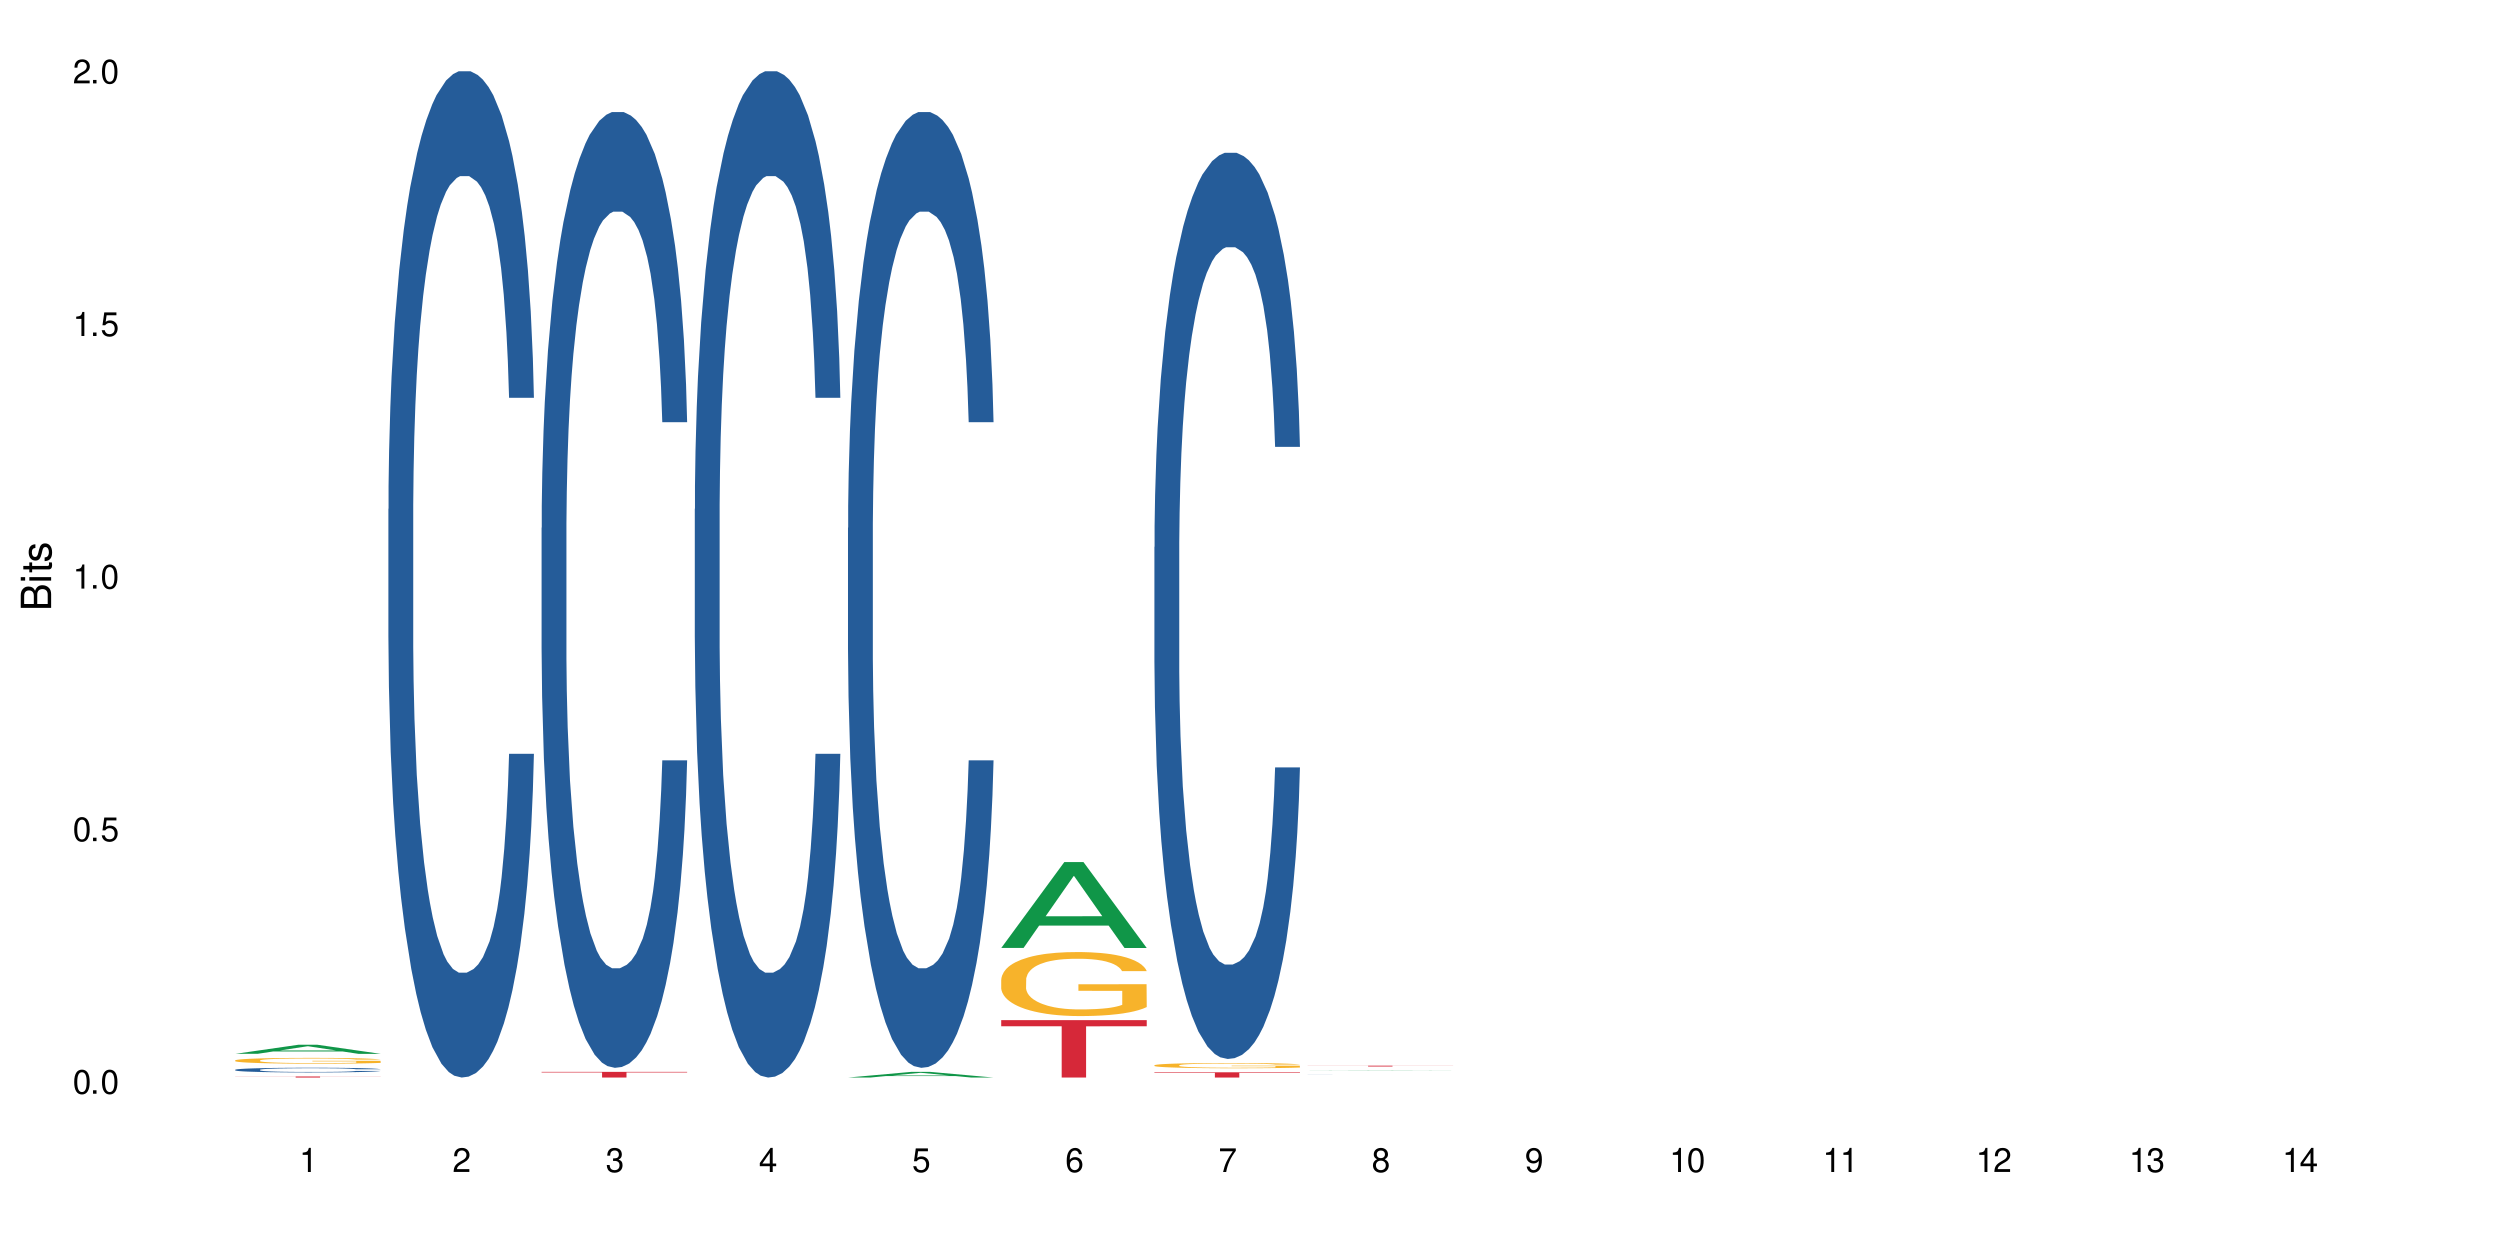<?xml version="1.0" encoding="UTF-8"?>
<svg xmlns="http://www.w3.org/2000/svg" xmlns:xlink="http://www.w3.org/1999/xlink" width="720" height="360" viewBox="0 0 720 360">
<defs>
<g>
<g id="glyph-0-0">
</g>
<g id="glyph-0-1">
<path d="M 2.641 -6.938 C 2 -6.938 1.422 -6.656 1.078 -6.172 C 0.641 -5.562 0.406 -4.641 0.406 -3.359 C 0.406 -1.016 1.188 0.219 2.641 0.219 C 4.078 0.219 4.859 -1.016 4.859 -3.297 C 4.859 -4.641 4.656 -5.547 4.203 -6.172 C 3.844 -6.656 3.281 -6.938 2.641 -6.938 Z M 2.641 -6.188 C 3.547 -6.188 4 -5.25 4 -3.375 C 4 -1.406 3.562 -0.484 2.625 -0.484 C 1.734 -0.484 1.281 -1.438 1.281 -3.344 C 1.281 -5.25 1.734 -6.188 2.641 -6.188 Z M 2.641 -6.188 "/>
</g>
<g id="glyph-0-2">
<path d="M 1.828 -1 L 0.828 -1 L 0.828 0 L 1.828 0 Z M 1.828 -1 "/>
</g>
<g id="glyph-0-3">
<path d="M 4.562 -6.797 L 1.062 -6.797 L 0.547 -3.094 L 1.328 -3.094 C 1.719 -3.562 2.047 -3.734 2.578 -3.734 C 3.484 -3.734 4.062 -3.109 4.062 -2.094 C 4.062 -1.125 3.484 -0.531 2.578 -0.531 C 1.828 -0.531 1.375 -0.906 1.188 -1.672 L 0.328 -1.672 C 0.453 -1.109 0.547 -0.844 0.75 -0.594 C 1.125 -0.078 1.828 0.219 2.594 0.219 C 3.969 0.219 4.922 -0.781 4.922 -2.219 C 4.922 -3.562 4.031 -4.484 2.719 -4.484 C 2.25 -4.484 1.859 -4.359 1.469 -4.062 L 1.734 -5.969 L 4.562 -5.969 Z M 4.562 -6.797 "/>
</g>
<g id="glyph-0-4">
<path d="M 2.484 -4.938 L 2.484 0 L 3.328 0 L 3.328 -6.938 L 2.766 -6.938 C 2.469 -5.875 2.281 -5.734 0.984 -5.562 L 0.984 -4.938 Z M 2.484 -4.938 "/>
</g>
<g id="glyph-0-5">
<path d="M 4.859 -0.828 L 1.281 -0.828 C 1.359 -1.406 1.672 -1.781 2.5 -2.281 L 3.469 -2.828 C 4.406 -3.344 4.906 -4.062 4.906 -4.906 C 4.906 -5.484 4.672 -6.031 4.266 -6.406 C 3.859 -6.766 3.375 -6.938 2.719 -6.938 C 1.859 -6.938 1.219 -6.625 0.844 -6.031 C 0.609 -5.672 0.5 -5.234 0.484 -4.531 L 1.328 -4.531 C 1.359 -5.016 1.406 -5.281 1.531 -5.516 C 1.75 -5.938 2.188 -6.203 2.703 -6.203 C 3.469 -6.203 4.031 -5.641 4.031 -4.891 C 4.031 -4.344 3.719 -3.859 3.125 -3.516 L 2.234 -3 C 0.812 -2.172 0.406 -1.531 0.328 -0.016 L 4.859 -0.016 Z M 4.859 -0.828 "/>
</g>
<g id="glyph-0-6">
<path d="M 2.125 -3.188 L 2.578 -3.188 C 3.5 -3.188 3.984 -2.766 3.984 -1.922 C 3.984 -1.062 3.469 -0.531 2.594 -0.531 C 1.656 -0.531 1.203 -1 1.156 -2.016 L 0.312 -2.016 C 0.344 -1.453 0.438 -1.094 0.609 -0.781 C 0.953 -0.109 1.625 0.219 2.547 0.219 C 3.953 0.219 4.859 -0.625 4.859 -1.938 C 4.859 -2.828 4.516 -3.297 3.703 -3.594 C 4.344 -3.844 4.656 -4.328 4.656 -5.031 C 4.656 -6.219 3.875 -6.938 2.578 -6.938 C 1.203 -6.938 0.484 -6.172 0.453 -4.703 L 1.297 -4.703 C 1.312 -5.125 1.344 -5.359 1.453 -5.578 C 1.641 -5.969 2.062 -6.203 2.594 -6.203 C 3.344 -6.203 3.797 -5.75 3.797 -5 C 3.797 -4.516 3.609 -4.219 3.25 -4.047 C 3.016 -3.953 2.703 -3.922 2.125 -3.906 Z M 2.125 -3.188 "/>
</g>
<g id="glyph-0-7">
<path d="M 3.141 -1.672 L 3.141 0 L 3.984 0 L 3.984 -1.672 L 4.984 -1.672 L 4.984 -2.438 L 3.984 -2.438 L 3.984 -6.938 L 3.359 -6.938 L 0.266 -2.578 L 0.266 -1.672 Z M 3.141 -2.438 L 1 -2.438 L 3.141 -5.5 Z M 3.141 -2.438 "/>
</g>
<g id="glyph-0-8">
<path d="M 4.781 -5.125 C 4.609 -6.266 3.891 -6.938 2.844 -6.938 C 2.094 -6.938 1.422 -6.578 1.031 -5.953 C 0.594 -5.266 0.406 -4.422 0.406 -3.172 C 0.406 -2 0.578 -1.25 0.984 -0.641 C 1.359 -0.078 1.953 0.219 2.703 0.219 C 3.984 0.219 4.922 -0.75 4.922 -2.094 C 4.922 -3.375 4.062 -4.281 2.844 -4.281 C 2.172 -4.281 1.641 -4.031 1.281 -3.516 C 1.281 -5.234 1.828 -6.188 2.797 -6.188 C 3.391 -6.188 3.797 -5.797 3.938 -5.125 Z M 2.734 -3.531 C 3.547 -3.531 4.062 -2.953 4.062 -2.031 C 4.062 -1.156 3.484 -0.531 2.703 -0.531 C 1.922 -0.531 1.328 -1.188 1.328 -2.078 C 1.328 -2.938 1.906 -3.531 2.734 -3.531 Z M 2.734 -3.531 "/>
</g>
<g id="glyph-0-9">
<path d="M 4.984 -6.797 L 0.438 -6.797 L 0.438 -5.969 L 4.109 -5.969 C 2.5 -3.656 1.828 -2.234 1.328 0 L 2.219 0 C 2.594 -2.172 3.453 -4.047 4.984 -6.094 Z M 4.984 -6.797 "/>
</g>
<g id="glyph-0-10">
<path d="M 3.75 -3.656 C 4.469 -4.094 4.688 -4.438 4.688 -5.078 C 4.688 -6.172 3.844 -6.938 2.641 -6.938 C 1.438 -6.938 0.594 -6.172 0.594 -5.094 C 0.594 -4.438 0.812 -4.094 1.516 -3.656 C 0.734 -3.266 0.359 -2.703 0.359 -1.922 C 0.359 -0.656 1.281 0.219 2.641 0.219 C 3.984 0.219 4.922 -0.656 4.922 -1.922 C 4.922 -2.703 4.531 -3.266 3.75 -3.656 Z M 2.641 -6.188 C 3.359 -6.188 3.812 -5.75 3.812 -5.062 C 3.812 -4.406 3.344 -3.984 2.641 -3.984 C 1.922 -3.984 1.453 -4.406 1.453 -5.078 C 1.453 -5.75 1.922 -6.188 2.641 -6.188 Z M 2.641 -3.266 C 3.484 -3.266 4.062 -2.719 4.062 -1.906 C 4.062 -1.078 3.484 -0.531 2.625 -0.531 C 1.797 -0.531 1.219 -1.094 1.219 -1.906 C 1.219 -2.719 1.781 -3.266 2.641 -3.266 Z M 2.641 -3.266 "/>
</g>
<g id="glyph-0-11">
<path d="M 0.516 -1.578 C 0.672 -0.453 1.406 0.219 2.438 0.219 C 3.188 0.219 3.859 -0.141 4.266 -0.766 C 4.688 -1.453 4.891 -2.297 4.891 -3.547 C 4.891 -4.719 4.703 -5.453 4.312 -6.078 C 3.938 -6.641 3.344 -6.938 2.594 -6.938 C 1.297 -6.938 0.359 -5.969 0.359 -4.625 C 0.359 -3.344 1.234 -2.453 2.453 -2.453 C 3.094 -2.453 3.578 -2.672 4.016 -3.203 C 4 -1.484 3.469 -0.531 2.5 -0.531 C 1.906 -0.531 1.484 -0.906 1.359 -1.578 Z M 2.578 -6.203 C 3.375 -6.203 3.969 -5.531 3.969 -4.641 C 3.969 -3.797 3.391 -3.188 2.547 -3.188 C 1.734 -3.188 1.234 -3.766 1.234 -4.688 C 1.234 -5.562 1.797 -6.203 2.578 -6.203 Z M 2.578 -6.203 "/>
</g>
<g id="glyph-1-0">
</g>
<g id="glyph-1-1">
<path d="M 0 -0.953 L 0 -4.891 C 0 -5.719 -0.234 -6.344 -0.734 -6.797 C -1.188 -7.234 -1.812 -7.469 -2.5 -7.469 C -3.547 -7.469 -4.188 -7 -4.625 -5.875 C -4.984 -6.688 -5.625 -7.094 -6.531 -7.094 C -7.172 -7.094 -7.734 -6.859 -8.141 -6.391 C -8.562 -5.922 -8.75 -5.344 -8.75 -4.5 L -8.75 -0.953 Z M -4.984 -2.062 L -7.766 -2.062 L -7.766 -4.219 C -7.766 -4.844 -7.688 -5.203 -7.453 -5.5 C -7.219 -5.812 -6.859 -5.969 -6.375 -5.969 C -5.891 -5.969 -5.531 -5.812 -5.297 -5.5 C -5.062 -5.203 -4.984 -4.844 -4.984 -4.219 Z M -0.984 -2.062 L -4 -2.062 L -4 -4.781 C -4 -5.766 -3.438 -6.359 -2.484 -6.359 C -1.547 -6.359 -0.984 -5.766 -0.984 -4.781 Z M -0.984 -2.062 "/>
</g>
<g id="glyph-1-2">
<path d="M -6.281 -1.797 L -6.281 -0.797 L 0 -0.797 L 0 -1.797 Z M -8.75 -1.797 L -8.75 -0.797 L -7.484 -0.797 L -7.484 -1.797 Z M -8.75 -1.797 "/>
</g>
<g id="glyph-1-3">
<path d="M -6.281 -3.047 L -6.281 -2.016 L -8.016 -2.016 L -8.016 -1.016 L -6.281 -1.016 L -6.281 -0.172 L -5.469 -0.172 L -5.469 -1.016 L -0.719 -1.016 C -0.078 -1.016 0.281 -1.453 0.281 -2.234 C 0.281 -2.5 0.25 -2.719 0.188 -3.047 L -0.641 -3.047 C -0.609 -2.906 -0.594 -2.766 -0.594 -2.562 C -0.594 -2.141 -0.719 -2.016 -1.156 -2.016 L -5.469 -2.016 L -5.469 -3.047 Z M -6.281 -3.047 "/>
</g>
<g id="glyph-1-4">
<path d="M -4.531 -5.25 C -5.766 -5.25 -6.469 -4.422 -6.469 -2.969 C -6.469 -1.516 -5.719 -0.562 -4.547 -0.562 C -3.562 -0.562 -3.094 -1.062 -2.734 -2.562 L -2.516 -3.484 C -2.344 -4.188 -2.094 -4.469 -1.641 -4.469 C -1.047 -4.469 -0.641 -3.875 -0.641 -3 C -0.641 -2.453 -0.797 -2 -1.062 -1.75 C -1.25 -1.594 -1.422 -1.531 -1.875 -1.469 L -1.875 -0.406 C -0.422 -0.453 0.281 -1.266 0.281 -2.922 C 0.281 -4.5 -0.5 -5.516 -1.719 -5.516 C -2.656 -5.516 -3.172 -4.984 -3.469 -3.734 L -3.703 -2.766 C -3.891 -1.953 -4.156 -1.609 -4.594 -1.609 C -5.188 -1.609 -5.547 -2.125 -5.547 -2.938 C -5.547 -3.75 -5.203 -4.172 -4.531 -4.203 Z M -4.531 -5.25 "/>
</g>
</g>
</defs>
<rect x="-72" y="-36" width="864" height="432" fill="rgb(100%, 100%, 100%)" fill-opacity="1"/>
<path fill-rule="nonzero" fill="rgb(6.275%, 58.824%, 28.235%)" fill-opacity="1" d="M 67.73 303.504 L 67.777 303.504 L 85.914 300.891 L 91.422 300.891 L 109.648 303.508 L 103.242 303.508 L 98.676 302.824 L 78.656 302.824 L 74.18 303.504 L 67.73 303.504 L 80.582 302.543 L 96.84 302.539 L 88.734 301.32 L 88.645 301.316 L 88.555 301.324 L 80.539 302.539 L 80.582 302.543 Z M 67.73 303.504 "/>
<path fill-rule="nonzero" fill="rgb(14.51%, 36.078%, 60%)" fill-opacity="1" d="M 67.73 308.098 L 67.781 308.094 L 67.781 308.066 L 67.934 308.02 L 68.293 307.957 L 68.652 307.918 L 69.57 307.844 L 70.848 307.773 L 72.18 307.719 L 73.148 307.688 L 74.02 307.664 L 76.012 307.617 L 77.289 307.594 L 78.672 307.57 L 80.355 307.551 L 81.582 307.539 L 84.344 307.52 L 86.391 307.512 L 87.973 307.508 L 91.398 307.508 L 93.441 307.512 L 94.926 307.52 L 96.562 307.527 L 97.941 307.539 L 100.344 307.566 L 102.492 307.602 L 103.461 307.621 L 104.996 307.66 L 106.172 307.695 L 106.988 307.727 L 107.91 307.773 L 108.727 307.828 L 109.34 307.895 L 109.648 307.945 L 102.492 307.945 L 102.133 307.898 L 101.723 307.859 L 100.957 307.809 L 100.191 307.773 L 99.117 307.734 L 98.145 307.711 L 96.816 307.688 L 95.641 307.676 L 94.414 307.664 L 93.238 307.656 L 90.988 307.648 L 87.41 307.648 L 85.418 307.66 L 84.344 307.668 L 82.812 307.688 L 81.738 307.703 L 80.461 307.727 L 79.59 307.75 L 78.516 307.781 L 77.75 307.809 L 76.883 307.852 L 76.371 307.879 L 75.91 307.914 L 75.5 307.957 L 75.195 308 L 74.988 308.047 L 74.887 308.09 L 74.887 308.281 L 74.988 308.328 L 75.246 308.379 L 75.91 308.453 L 76.883 308.52 L 78.004 308.574 L 79.078 308.609 L 79.691 308.629 L 80.512 308.648 L 81.789 308.672 L 83.629 308.695 L 84.703 308.707 L 86.34 308.715 L 88.023 308.723 L 90.273 308.723 L 92.27 308.715 L 93.598 308.711 L 94.977 308.699 L 96.867 308.68 L 98.043 308.66 L 99.066 308.637 L 99.832 308.613 L 100.344 308.594 L 101.109 308.555 L 101.723 308.512 L 102.184 308.469 L 102.492 308.426 L 109.648 308.426 L 109.34 308.477 L 108.883 308.523 L 108.422 308.559 L 107.707 308.602 L 106.887 308.641 L 105.711 308.684 L 104.742 308.715 L 103.461 308.746 L 102.285 308.77 L 101.008 308.789 L 99.117 308.812 L 97.891 308.828 L 96.562 308.836 L 94.977 308.848 L 92.984 308.855 L 90.836 308.859 L 88.844 308.863 L 86.695 308.859 L 85.109 308.855 L 83.016 308.844 L 80.41 308.82 L 78.516 308.797 L 77.035 308.773 L 75.758 308.75 L 74.324 308.715 L 72.484 308.66 L 71.359 308.621 L 70.594 308.586 L 69.723 308.535 L 69.109 308.492 L 68.395 308.422 L 67.883 308.336 L 67.73 308.266 Z M 67.73 308.098 "/>
<path fill-rule="nonzero" fill="rgb(96.863%, 70.196%, 16.863%)" fill-opacity="1" d="M 67.73 305.387 L 67.781 305.387 L 67.781 305.355 L 67.988 305.285 L 68.496 305.191 L 69.164 305.113 L 69.879 305.055 L 70.34 305.02 L 71.105 304.977 L 71.77 304.941 L 73.457 304.875 L 75.602 304.809 L 76.777 304.781 L 78.109 304.754 L 80 304.727 L 80.867 304.715 L 83.527 304.691 L 86.543 304.676 L 89.863 304.672 L 91.398 304.672 L 93.496 304.68 L 96.355 304.695 L 97.992 304.711 L 99.27 304.727 L 100.602 304.746 L 102.234 304.777 L 103.77 304.812 L 104.996 304.852 L 106.223 304.895 L 107.246 304.945 L 108.113 305 L 108.883 305.062 L 109.34 305.117 L 109.648 305.168 L 102.543 305.168 L 102.133 305.117 L 101.672 305.074 L 100.906 305.023 L 100.141 304.988 L 99.375 304.957 L 97.941 304.918 L 96.715 304.895 L 95.18 304.875 L 93.699 304.859 L 92.012 304.852 L 90.988 304.848 L 88.281 304.848 L 85.828 304.859 L 84.395 304.871 L 83.375 304.883 L 81.941 304.906 L 81.074 304.922 L 79.027 304.984 L 78.004 305.027 L 77.445 305.055 L 76.727 305.102 L 76.215 305.141 L 75.652 305.203 L 75.348 305.25 L 74.938 305.352 L 74.887 305.625 L 75.039 305.684 L 75.348 305.746 L 75.758 305.801 L 76.371 305.859 L 76.984 305.906 L 78.059 305.965 L 78.977 306.004 L 79.691 306.031 L 81.074 306.07 L 81.637 306.086 L 82.965 306.113 L 84.344 306.133 L 86.031 306.152 L 87.309 306.16 L 89.355 306.168 L 91.961 306.168 L 95.027 306.16 L 96.969 306.148 L 98.301 306.137 L 99.168 306.125 L 100.242 306.109 L 101.008 306.094 L 101.723 306.074 L 102.594 306.051 L 102.594 305.684 L 89.969 305.684 L 89.969 305.512 L 109.598 305.512 L 109.648 306.109 L 108.574 306.148 L 107.246 306.188 L 105.969 306.219 L 104.637 306.246 L 102.746 306.273 L 101.215 306.293 L 98.863 306.312 L 96.715 306.328 L 94.465 306.336 L 92.473 306.34 L 90.121 306.344 L 88.023 306.34 L 85.777 306.332 L 83.988 306.316 L 82.352 306.305 L 80.715 306.281 L 78.672 306.25 L 77.34 306.227 L 74.582 306.156 L 73.355 306.113 L 72.535 306.082 L 71.719 306.047 L 70.848 306 L 70.031 305.949 L 69.418 305.898 L 68.855 305.848 L 68.445 305.797 L 68.039 305.727 L 67.832 305.672 L 67.73 305.625 Z M 67.73 305.387 "/>
<path fill-rule="nonzero" fill="rgb(83.922%, 15.686%, 22.353%)" fill-opacity="1" d="M 67.73 310.027 L 109.648 310.027 L 109.648 310.059 L 92.18 310.059 L 92.18 310.332 L 85.148 310.332 L 85.148 310.059 L 67.73 310.059 Z M 67.73 310.027 "/>
<path fill-rule="nonzero" fill="rgb(14.51%, 36.078%, 60%)" fill-opacity="1" d="M 111.855 146.621 L 111.906 146.355 L 111.906 140 L 112.059 129.934 L 112.418 117.215 L 112.773 108.477 L 113.695 92.844 L 114.973 77.746 L 116.301 66.09 L 117.273 59.203 L 118.141 53.902 L 120.137 44.102 L 121.414 39.07 L 122.793 34.566 L 124.48 30.062 L 125.707 27.414 L 128.469 23.176 L 130.512 21.32 L 132.098 20.527 L 135.523 20.527 L 137.566 21.586 L 139.047 22.91 L 140.684 25.031 L 142.066 27.414 L 144.469 33.242 L 146.613 40.66 L 147.586 44.898 L 149.117 53.109 L 150.293 61.055 L 151.113 67.945 L 152.031 77.746 L 152.852 89.668 L 153.465 103.176 L 153.77 114.566 L 146.613 114.566 L 146.258 103.973 L 145.848 95.758 L 145.082 84.898 L 144.312 77.215 L 143.242 69.535 L 142.27 64.5 L 140.941 59.469 L 139.766 56.289 L 138.539 53.902 L 137.363 52.316 L 135.113 50.727 L 132.504 50.727 L 131.535 51.254 L 129.539 53.375 L 128.469 55.23 L 126.934 58.938 L 125.859 62.383 L 124.582 67.68 L 123.715 72.184 L 122.641 79.07 L 121.875 85.164 L 121.004 93.906 L 120.492 100.527 L 120.031 107.945 L 119.625 116.688 L 119.316 125.957 L 119.113 135.762 L 119.012 145.297 L 119.012 186.355 L 119.113 195.895 L 119.367 207.02 L 120.031 223.18 L 121.004 237.219 L 122.129 248.344 L 123.203 256.293 L 123.816 260 L 124.633 264.238 L 125.91 269.535 L 127.75 274.836 L 128.824 276.953 L 130.461 279.074 L 132.148 280.133 L 134.398 280.133 L 136.391 279.074 L 137.719 277.75 L 139.102 275.629 L 140.992 271.125 L 142.168 266.887 L 143.188 261.855 L 143.957 256.82 L 144.469 252.582 L 145.234 244.371 L 145.848 235.363 L 146.309 226.094 L 146.613 217.086 L 153.77 217.086 L 153.465 227.684 L 153.004 238.012 L 152.543 245.695 L 151.828 254.969 L 151.012 263.18 L 149.836 272.449 L 148.863 278.543 L 147.586 285.168 L 146.41 290.199 L 145.133 294.703 L 143.242 300 L 142.012 302.648 L 140.684 305.035 L 139.102 307.152 L 137.105 309.008 L 134.961 310.066 L 132.965 310.332 L 130.82 309.801 L 129.234 308.742 L 127.137 306.359 L 124.531 301.59 L 122.641 296.559 L 121.156 291.523 L 119.879 286.227 L 118.449 279.074 L 116.609 267.418 L 115.484 258.41 L 114.715 250.992 L 113.848 240.664 L 113.234 231.391 L 112.52 216.555 L 112.008 197.746 L 111.855 183.18 Z M 111.855 146.621 "/>
<path fill-rule="nonzero" fill="rgb(14.51%, 36.078%, 60%)" fill-opacity="1" d="M 155.977 152.047 L 156.027 151.793 L 156.027 145.754 L 156.18 136.195 L 156.539 124.117 L 156.898 115.812 L 157.816 100.969 L 159.094 86.629 L 160.426 75.559 L 161.395 69.016 L 162.266 63.984 L 164.258 54.672 L 165.535 49.895 L 166.918 45.617 L 168.602 41.34 L 169.828 38.82 L 172.59 34.797 L 174.637 33.035 L 176.219 32.281 L 179.645 32.281 L 181.688 33.285 L 183.172 34.543 L 184.809 36.559 L 186.188 38.82 L 188.59 44.359 L 190.738 51.402 L 191.707 55.43 L 193.242 63.227 L 194.418 70.777 L 195.234 77.316 L 196.156 86.629 L 196.973 97.949 L 197.586 110.781 L 197.895 121.602 L 190.738 121.602 L 190.379 111.535 L 189.969 103.738 L 189.203 93.422 L 188.438 86.125 L 187.363 78.828 L 186.391 74.047 L 185.062 69.266 L 183.887 66.246 L 182.66 63.984 L 181.484 62.473 L 179.234 60.965 L 176.629 60.965 L 175.656 61.469 L 173.664 63.48 L 172.59 65.242 L 171.059 68.762 L 169.984 72.035 L 168.707 77.066 L 167.836 81.344 L 166.762 87.887 L 165.996 93.672 L 165.129 101.977 L 164.617 108.266 L 164.156 115.312 L 163.746 123.613 L 163.441 132.422 L 163.234 141.73 L 163.133 150.789 L 163.133 189.789 L 163.234 198.844 L 163.492 209.414 L 164.156 224.762 L 165.129 238.098 L 166.25 248.664 L 167.324 256.211 L 167.938 259.734 L 168.758 263.762 L 170.035 268.793 L 171.875 273.824 L 172.949 275.836 L 174.582 277.852 L 176.27 278.855 L 178.52 278.855 L 180.512 277.852 L 181.844 276.594 L 183.223 274.578 L 185.113 270.301 L 186.289 266.277 L 187.312 261.496 L 188.078 256.715 L 188.59 252.691 L 189.355 244.891 L 189.969 236.336 L 190.43 227.527 L 190.738 218.973 L 197.895 218.973 L 197.586 229.039 L 197.129 238.852 L 196.668 246.148 L 195.953 254.953 L 195.133 262.754 L 193.957 271.559 L 192.988 277.348 L 191.707 283.637 L 190.531 288.418 L 189.254 292.695 L 187.363 297.727 L 186.137 300.242 L 184.809 302.508 L 183.223 304.52 L 181.23 306.281 L 179.082 307.289 L 177.09 307.539 L 174.941 307.035 L 173.355 306.031 L 171.262 303.766 L 168.652 299.238 L 166.762 294.457 L 165.281 289.676 L 164.004 284.645 L 162.57 277.852 L 160.73 266.781 L 159.605 258.227 L 158.84 251.18 L 157.969 241.367 L 157.355 232.562 L 156.641 218.473 L 156.129 200.605 L 155.977 186.77 Z M 155.977 152.047 "/>
<path fill-rule="nonzero" fill="rgb(83.922%, 15.686%, 22.353%)" fill-opacity="1" d="M 155.977 308.703 L 197.895 308.703 L 197.895 308.879 L 180.426 308.879 L 180.426 310.332 L 173.395 310.332 L 173.395 308.883 L 173.293 308.879 L 155.977 308.879 Z M 155.977 308.703 "/>
<path fill-rule="nonzero" fill="rgb(14.51%, 36.078%, 60%)" fill-opacity="1" d="M 200.102 146.621 L 200.152 146.355 L 200.152 140 L 200.305 129.934 L 200.664 117.215 L 201.02 108.477 L 201.941 92.844 L 203.219 77.746 L 204.547 66.09 L 205.52 59.203 L 206.387 53.902 L 208.383 44.102 L 209.66 39.07 L 211.039 34.566 L 212.727 30.062 L 213.953 27.414 L 216.715 23.176 L 218.758 21.32 L 220.344 20.527 L 223.77 20.527 L 225.812 21.586 L 227.293 22.91 L 228.93 25.031 L 230.312 27.414 L 232.715 33.242 L 234.859 40.66 L 235.832 44.898 L 237.363 53.109 L 238.539 61.055 L 239.359 67.945 L 240.277 77.746 L 241.098 89.668 L 241.711 103.176 L 242.016 114.566 L 234.859 114.566 L 234.504 103.973 L 234.094 95.758 L 233.328 84.898 L 232.559 77.215 L 231.488 69.535 L 230.516 64.5 L 229.188 59.469 L 228.012 56.289 L 226.785 53.902 L 225.609 52.316 L 223.359 50.727 L 220.75 50.727 L 219.781 51.254 L 217.785 53.375 L 216.715 55.23 L 215.18 58.938 L 214.105 62.383 L 212.828 67.68 L 211.961 72.184 L 210.887 79.07 L 210.117 85.164 L 209.25 93.906 L 208.738 100.527 L 208.277 107.945 L 207.871 116.688 L 207.562 125.957 L 207.359 135.762 L 207.258 145.297 L 207.258 186.355 L 207.359 195.895 L 207.613 207.02 L 208.277 223.18 L 209.25 237.219 L 210.375 248.344 L 211.449 256.293 L 212.062 260 L 212.879 264.238 L 214.156 269.535 L 215.996 274.836 L 217.07 276.953 L 218.707 279.074 L 220.395 280.133 L 222.645 280.133 L 224.637 279.074 L 225.965 277.75 L 227.348 275.629 L 229.238 271.125 L 230.414 266.887 L 231.434 261.855 L 232.203 256.82 L 232.715 252.582 L 233.48 244.371 L 234.094 235.363 L 234.555 226.094 L 234.859 217.086 L 242.016 217.086 L 241.711 227.684 L 241.25 238.012 L 240.789 245.695 L 240.074 254.969 L 239.258 263.18 L 238.082 272.449 L 237.109 278.543 L 235.832 285.168 L 234.656 290.199 L 233.379 294.703 L 231.488 300 L 230.258 302.648 L 228.93 305.035 L 227.348 307.152 L 225.352 309.008 L 223.207 310.066 L 221.211 310.332 L 219.066 309.801 L 217.48 308.742 L 215.383 306.359 L 212.777 301.59 L 210.887 296.559 L 209.402 291.523 L 208.125 286.227 L 206.695 279.074 L 204.855 267.418 L 203.73 258.41 L 202.961 250.992 L 202.094 240.664 L 201.48 231.391 L 200.766 216.555 L 200.254 197.746 L 200.102 183.18 Z M 200.102 146.621 "/>
<path fill-rule="nonzero" fill="rgb(6.275%, 58.824%, 28.235%)" fill-opacity="1" d="M 244.223 310.332 L 244.27 310.328 L 262.406 308.703 L 267.914 308.703 L 286.141 310.332 L 279.734 310.332 L 275.168 309.906 L 255.148 309.906 L 250.672 310.332 L 244.223 310.332 L 257.074 309.73 L 273.332 309.73 L 265.227 308.969 L 265.137 308.969 L 265.047 308.973 L 257.031 309.73 L 257.074 309.73 Z M 244.223 310.332 "/>
<path fill-rule="nonzero" fill="rgb(14.51%, 36.078%, 60%)" fill-opacity="1" d="M 244.223 152.047 L 244.273 151.793 L 244.273 145.754 L 244.426 136.195 L 244.785 124.117 L 245.145 115.812 L 246.062 100.969 L 247.34 86.629 L 248.672 75.559 L 249.641 69.016 L 250.512 63.984 L 252.504 54.672 L 253.781 49.895 L 255.164 45.617 L 256.848 41.34 L 258.074 38.82 L 260.836 34.797 L 262.883 33.035 L 264.465 32.281 L 267.891 32.281 L 269.934 33.285 L 271.418 34.543 L 273.055 36.559 L 274.434 38.82 L 276.836 44.359 L 278.984 51.402 L 279.953 55.43 L 281.488 63.227 L 282.664 70.777 L 283.48 77.316 L 284.402 86.629 L 285.219 97.949 L 285.832 110.781 L 286.141 121.602 L 278.984 121.602 L 278.625 111.535 L 278.215 103.738 L 277.449 93.422 L 276.684 86.125 L 275.609 78.828 L 274.637 74.047 L 273.309 69.266 L 272.133 66.246 L 270.906 63.984 L 269.73 62.473 L 267.48 60.965 L 264.875 60.965 L 263.902 61.469 L 261.91 63.48 L 260.836 65.242 L 259.305 68.762 L 258.23 72.035 L 256.953 77.066 L 256.082 81.344 L 255.008 87.887 L 254.242 93.672 L 253.371 101.977 L 252.863 108.266 L 252.402 115.312 L 251.992 123.613 L 251.688 132.422 L 251.48 141.73 L 251.379 150.789 L 251.379 189.789 L 251.48 198.844 L 251.738 209.414 L 252.402 224.762 L 253.371 238.098 L 254.496 248.664 L 255.57 256.211 L 256.184 259.734 L 257.004 263.762 L 258.281 268.793 L 260.121 273.824 L 261.195 275.836 L 262.828 277.852 L 264.516 278.855 L 266.766 278.855 L 268.758 277.852 L 270.09 276.594 L 271.469 274.578 L 273.359 270.301 L 274.535 266.277 L 275.559 261.496 L 276.324 256.715 L 276.836 252.691 L 277.602 244.891 L 278.215 236.336 L 278.676 227.527 L 278.984 218.973 L 286.141 218.973 L 285.832 229.039 L 285.371 238.852 L 284.914 246.148 L 284.195 254.953 L 283.379 262.754 L 282.203 271.559 L 281.23 277.348 L 279.953 283.637 L 278.777 288.418 L 277.5 292.695 L 275.609 297.727 L 274.383 300.242 L 273.055 302.508 L 271.469 304.52 L 269.477 306.281 L 267.328 307.289 L 265.336 307.539 L 263.188 307.035 L 261.602 306.031 L 259.508 303.766 L 256.898 299.238 L 255.008 294.457 L 253.527 289.676 L 252.25 284.645 L 250.816 277.852 L 248.977 266.781 L 247.852 258.227 L 247.086 251.18 L 246.215 241.367 L 245.602 232.562 L 244.887 218.473 L 244.375 200.605 L 244.223 186.77 Z M 244.223 152.047 "/>
<path fill-rule="nonzero" fill="rgb(6.275%, 58.824%, 28.235%)" fill-opacity="1" d="M 288.348 273.004 L 288.391 272.98 L 306.527 248.27 L 312.035 248.27 L 330.262 273.027 L 323.859 273.027 L 319.289 266.566 L 299.273 266.566 L 294.793 273.004 L 288.348 273.004 L 301.199 263.891 L 317.453 263.867 L 309.348 252.312 L 309.258 252.289 L 309.172 252.359 L 301.152 263.867 L 301.199 263.891 Z M 288.348 273.004 "/>
<path fill-rule="nonzero" fill="rgb(96.863%, 70.196%, 16.863%)" fill-opacity="1" d="M 288.348 282.09 L 288.398 282.07 L 288.398 281.734 L 288.602 280.977 L 289.113 279.934 L 289.777 279.074 L 290.492 278.402 L 290.953 278.047 L 291.719 277.543 L 292.383 277.172 L 294.07 276.414 L 296.219 275.707 L 297.395 275.402 L 298.723 275.117 L 300.613 274.797 L 301.484 274.68 L 304.141 274.41 L 307.156 274.242 L 310.48 274.191 L 312.012 274.207 L 314.109 274.277 L 316.973 274.461 L 318.609 274.629 L 319.887 274.797 L 321.215 275.016 L 322.852 275.355 L 324.383 275.758 L 325.609 276.16 L 326.836 276.668 L 327.859 277.207 L 328.73 277.797 L 329.496 278.504 L 329.957 279.09 L 330.262 279.68 L 323.156 279.68 L 322.75 279.09 L 322.289 278.637 L 321.523 278.082 L 320.754 277.676 L 319.988 277.355 L 318.559 276.918 L 317.328 276.648 L 315.797 276.414 L 314.312 276.262 L 312.629 276.16 L 311.605 276.129 L 308.895 276.129 L 306.441 276.246 L 305.012 276.379 L 303.988 276.516 L 302.559 276.77 L 301.688 276.969 L 301.176 277.105 L 299.645 277.625 L 298.621 278.098 L 298.059 278.418 L 297.344 278.922 L 296.832 279.379 L 296.27 280.051 L 295.961 280.555 L 295.555 281.703 L 295.504 284.73 L 295.656 285.371 L 295.961 286.062 L 296.371 286.668 L 296.984 287.309 L 297.598 287.797 L 298.672 288.453 L 299.594 288.891 L 300.309 289.176 L 301.688 289.633 L 302.25 289.781 L 303.578 290.086 L 304.961 290.32 L 306.645 290.523 L 307.926 290.625 L 309.969 290.711 L 312.574 290.711 L 315.645 290.609 L 317.586 290.473 L 318.914 290.34 L 319.785 290.223 L 320.855 290.035 L 321.625 289.867 L 322.34 289.684 L 323.207 289.395 L 323.207 285.371 L 310.582 285.355 L 310.582 283.469 L 330.211 283.453 L 330.262 290.035 L 329.188 290.492 L 327.859 290.93 L 326.582 291.266 L 325.254 291.551 L 323.363 291.871 L 321.828 292.074 L 319.477 292.309 L 317.328 292.461 L 315.082 292.562 L 313.086 292.613 L 310.734 292.629 L 308.641 292.594 L 306.391 292.492 L 304.602 292.359 L 302.965 292.191 L 301.328 291.973 L 299.285 291.617 L 297.957 291.332 L 296.574 290.98 L 295.195 290.559 L 293.969 290.102 L 293.152 289.75 L 292.332 289.344 L 291.465 288.84 L 290.645 288.27 L 290.031 287.746 L 289.469 287.156 L 289.062 286.602 L 288.652 285.844 L 288.449 285.238 L 288.348 284.715 Z M 288.348 282.09 "/>
<path fill-rule="nonzero" fill="rgb(83.922%, 15.686%, 22.353%)" fill-opacity="1" d="M 288.348 293.793 L 330.262 293.793 L 330.262 295.562 L 312.793 295.578 L 312.793 310.332 L 305.766 310.332 L 305.766 295.594 L 305.664 295.562 L 288.348 295.562 Z M 288.348 293.793 "/>
<path fill-rule="nonzero" fill="rgb(14.51%, 36.078%, 60%)" fill-opacity="1" d="M 332.469 157.562 L 332.52 157.324 L 332.52 151.598 L 332.672 142.531 L 333.031 131.082 L 333.391 123.211 L 334.309 109.137 L 335.586 95.539 L 336.918 85.043 L 337.887 78.84 L 338.758 74.07 L 340.75 65.242 L 342.027 60.711 L 343.406 56.656 L 345.094 52.602 L 346.32 50.215 L 349.082 46.398 L 351.129 44.73 L 352.711 44.012 L 356.137 44.012 L 358.18 44.969 L 359.664 46.16 L 361.301 48.07 L 362.68 50.215 L 365.082 55.465 L 367.23 62.145 L 368.199 65.961 L 369.734 73.355 L 370.91 80.512 L 371.727 86.715 L 372.648 95.539 L 373.465 106.273 L 374.078 118.441 L 374.387 128.695 L 367.23 128.695 L 366.871 119.156 L 366.461 111.762 L 365.695 101.98 L 364.93 95.062 L 363.855 88.145 L 362.883 83.613 L 361.555 79.078 L 360.379 76.219 L 359.152 74.07 L 357.977 72.641 L 355.727 71.207 L 353.121 71.207 L 352.148 71.684 L 350.156 73.594 L 349.082 75.262 L 347.547 78.602 L 346.477 81.703 L 345.199 86.473 L 344.328 90.531 L 343.254 96.73 L 342.488 102.219 L 341.617 110.09 L 341.109 116.055 L 340.648 122.734 L 340.238 130.605 L 339.934 138.953 L 339.727 147.781 L 339.625 156.367 L 339.625 193.344 L 339.727 201.93 L 339.984 211.949 L 340.648 226.5 L 341.617 239.145 L 342.742 249.164 L 343.816 256.32 L 344.43 259.66 L 345.25 263.477 L 346.527 268.246 L 348.367 273.02 L 349.441 274.926 L 351.074 276.836 L 352.762 277.789 L 355.012 277.789 L 357.004 276.836 L 358.336 275.641 L 359.715 273.734 L 361.605 269.68 L 362.781 265.859 L 363.805 261.328 L 364.57 256.797 L 365.082 252.98 L 365.848 245.586 L 366.461 237.473 L 366.922 229.125 L 367.23 221.016 L 374.387 221.016 L 374.078 230.555 L 373.617 239.859 L 373.16 246.777 L 372.441 255.125 L 371.625 262.523 L 370.449 270.871 L 369.477 276.355 L 368.199 282.32 L 367.023 286.852 L 365.746 290.91 L 363.855 295.68 L 362.629 298.066 L 361.301 300.211 L 359.715 302.121 L 357.723 303.789 L 355.574 304.746 L 353.582 304.984 L 351.434 304.504 L 349.848 303.551 L 347.754 301.406 L 345.145 297.109 L 343.254 292.578 L 341.773 288.047 L 340.496 283.273 L 339.062 276.836 L 337.223 266.34 L 336.098 258.227 L 335.332 251.547 L 334.461 242.246 L 333.848 233.895 L 333.133 220.539 L 332.621 203.602 L 332.469 190.48 Z M 332.469 157.562 "/>
<path fill-rule="nonzero" fill="rgb(96.863%, 70.196%, 16.863%)" fill-opacity="1" d="M 332.469 306.793 L 332.52 306.793 L 332.52 306.766 L 332.723 306.703 L 333.234 306.617 L 333.898 306.547 L 334.617 306.492 L 335.074 306.461 L 335.844 306.422 L 336.508 306.391 L 338.195 306.328 L 340.34 306.27 L 341.516 306.246 L 342.848 306.223 L 344.738 306.195 L 345.605 306.188 L 348.266 306.164 L 351.281 306.152 L 354.602 306.148 L 356.137 306.148 L 358.23 306.152 L 361.094 306.168 L 362.73 306.184 L 364.008 306.195 L 365.336 306.215 L 366.973 306.242 L 368.508 306.273 L 369.734 306.309 L 370.961 306.348 L 371.984 306.395 L 372.852 306.441 L 373.617 306.5 L 374.078 306.547 L 374.387 306.598 L 367.281 306.598 L 366.871 306.547 L 366.41 306.512 L 365.645 306.465 L 364.879 306.434 L 364.109 306.406 L 362.68 306.371 L 361.453 306.348 L 359.918 306.328 L 358.438 306.316 L 356.75 306.309 L 355.727 306.305 L 353.02 306.305 L 350.566 306.316 L 349.133 306.324 L 348.109 306.336 L 346.68 306.359 L 345.812 306.375 L 345.301 306.387 L 343.766 306.43 L 342.742 306.465 L 342.18 306.492 L 341.465 306.535 L 340.953 306.57 L 340.391 306.625 L 340.086 306.668 L 339.676 306.762 L 339.625 307.012 L 339.777 307.062 L 340.086 307.121 L 340.496 307.168 L 341.109 307.223 L 341.723 307.262 L 342.793 307.316 L 343.715 307.352 L 344.43 307.375 L 345.812 307.41 L 346.371 307.426 L 347.703 307.449 L 349.082 307.469 L 350.77 307.484 L 352.047 307.492 L 354.094 307.5 L 356.699 307.5 L 359.766 307.492 L 361.707 307.48 L 363.039 307.469 L 363.906 307.461 L 364.98 307.445 L 365.746 307.43 L 366.461 307.418 L 367.332 307.395 L 367.332 307.062 L 354.707 307.062 L 354.707 306.906 L 374.336 306.906 L 374.387 307.445 L 373.312 307.48 L 371.984 307.52 L 370.707 307.547 L 369.375 307.57 L 367.484 307.594 L 365.953 307.613 L 363.602 307.633 L 361.453 307.645 L 359.203 307.652 L 357.211 307.656 L 352.762 307.656 L 350.512 307.648 L 348.723 307.637 L 347.09 307.621 L 345.453 307.605 L 343.406 307.574 L 342.078 307.551 L 340.699 307.523 L 339.32 307.488 L 338.094 307.449 L 337.273 307.422 L 336.457 307.387 L 335.586 307.348 L 334.77 307.301 L 334.156 307.258 L 333.594 307.211 L 333.184 307.164 L 332.777 307.102 L 332.57 307.051 L 332.469 307.008 Z M 332.469 306.793 "/>
<path fill-rule="nonzero" fill="rgb(83.922%, 15.686%, 22.353%)" fill-opacity="1" d="M 332.469 308.82 L 374.387 308.82 L 374.387 308.984 L 356.918 308.984 L 356.918 310.332 L 349.887 310.332 L 349.887 308.984 L 332.469 308.984 Z M 332.469 308.82 "/>
<path fill-rule="nonzero" fill="rgb(6.275%, 58.824%, 28.235%)" fill-opacity="1" d="M 376.594 308.383 L 376.637 308.383 L 394.773 308.32 L 400.281 308.32 L 418.508 308.383 L 412.105 308.383 L 407.535 308.367 L 387.52 308.367 L 383.039 308.383 L 376.594 308.383 L 389.445 308.359 L 405.699 308.359 L 397.594 308.332 L 397.414 308.332 L 389.398 308.359 L 389.445 308.359 Z M 376.594 308.383 "/>
<path fill-rule="nonzero" fill="rgb(14.51%, 36.078%, 60%)" fill-opacity="1" d="M 376.594 309.551 L 378.434 309.551 L 379.711 309.547 L 416.77 309.547 L 417.59 309.551 L 418.508 309.551 L 409.82 309.551 L 409.051 309.547 L 387.379 309.547 L 386.609 309.551 L 383.75 309.551 L 383.75 309.555 L 384.77 309.555 L 385.742 309.559 L 411.047 309.559 L 411.352 309.555 L 418.508 309.555 L 418.203 309.559 L 409.871 309.559 L 407.977 309.562 L 389.27 309.562 L 387.379 309.559 L 377.973 309.559 L 377.258 309.555 L 376.594 309.555 Z M 376.594 309.551 "/>
<path fill-rule="nonzero" fill="rgb(83.922%, 15.686%, 22.353%)" fill-opacity="1" d="M 376.594 306.914 L 418.508 306.914 L 418.508 306.941 L 401.039 306.941 L 401.039 307.156 L 394.012 307.156 L 394.012 306.941 L 376.594 306.941 Z M 376.594 306.914 "/>
<g fill="rgb(0%, 0%, 0%)" fill-opacity="1">
<use xlink:href="#glyph-0-1" x="20.965" y="314.993"/>
<use xlink:href="#glyph-0-2" x="25.965" y="314.993"/>
<use xlink:href="#glyph-0-1" x="28.965" y="314.993"/>
</g>
<g fill="rgb(0%, 0%, 0%)" fill-opacity="1">
<use xlink:href="#glyph-0-1" x="20.965" y="242.251"/>
<use xlink:href="#glyph-0-2" x="25.965" y="242.251"/>
<use xlink:href="#glyph-0-3" x="28.965" y="242.251"/>
</g>
<g fill="rgb(0%, 0%, 0%)" fill-opacity="1">
<use xlink:href="#glyph-0-4" x="20.965" y="169.509"/>
<use xlink:href="#glyph-0-2" x="25.965" y="169.509"/>
<use xlink:href="#glyph-0-1" x="28.965" y="169.509"/>
</g>
<g fill="rgb(0%, 0%, 0%)" fill-opacity="1">
<use xlink:href="#glyph-0-4" x="20.965" y="96.767"/>
<use xlink:href="#glyph-0-2" x="25.965" y="96.767"/>
<use xlink:href="#glyph-0-3" x="28.965" y="96.767"/>
</g>
<g fill="rgb(0%, 0%, 0%)" fill-opacity="1">
<use xlink:href="#glyph-0-5" x="20.965" y="24.024"/>
<use xlink:href="#glyph-0-2" x="25.965" y="24.024"/>
<use xlink:href="#glyph-0-1" x="28.965" y="24.024"/>
</g>
<g fill="rgb(0%, 0%, 0%)" fill-opacity="1">
<use xlink:href="#glyph-0-4" x="86.188" y="337.532"/>
</g>
<g fill="rgb(0%, 0%, 0%)" fill-opacity="1">
<use xlink:href="#glyph-0-5" x="130.312" y="337.532"/>
</g>
<g fill="rgb(0%, 0%, 0%)" fill-opacity="1">
<use xlink:href="#glyph-0-6" x="174.434" y="337.532"/>
</g>
<g fill="rgb(0%, 0%, 0%)" fill-opacity="1">
<use xlink:href="#glyph-0-7" x="218.559" y="337.532"/>
</g>
<g fill="rgb(0%, 0%, 0%)" fill-opacity="1">
<use xlink:href="#glyph-0-3" x="262.68" y="337.532"/>
</g>
<g fill="rgb(0%, 0%, 0%)" fill-opacity="1">
<use xlink:href="#glyph-0-8" x="306.805" y="337.532"/>
</g>
<g fill="rgb(0%, 0%, 0%)" fill-opacity="1">
<use xlink:href="#glyph-0-9" x="350.926" y="337.532"/>
</g>
<g fill="rgb(0%, 0%, 0%)" fill-opacity="1">
<use xlink:href="#glyph-0-10" x="395.051" y="337.532"/>
</g>
<g fill="rgb(0%, 0%, 0%)" fill-opacity="1">
<use xlink:href="#glyph-0-11" x="439.172" y="337.532"/>
</g>
<g fill="rgb(0%, 0%, 0%)" fill-opacity="1">
<use xlink:href="#glyph-0-4" x="480.797" y="337.532"/>
<use xlink:href="#glyph-0-1" x="485.797" y="337.532"/>
</g>
<g fill="rgb(0%, 0%, 0%)" fill-opacity="1">
<use xlink:href="#glyph-0-4" x="524.918" y="337.532"/>
<use xlink:href="#glyph-0-4" x="529.918" y="337.532"/>
</g>
<g fill="rgb(0%, 0%, 0%)" fill-opacity="1">
<use xlink:href="#glyph-0-4" x="569.043" y="337.532"/>
<use xlink:href="#glyph-0-5" x="574.043" y="337.532"/>
</g>
<g fill="rgb(0%, 0%, 0%)" fill-opacity="1">
<use xlink:href="#glyph-0-4" x="613.164" y="337.532"/>
<use xlink:href="#glyph-0-6" x="618.164" y="337.532"/>
</g>
<g fill="rgb(0%, 0%, 0%)" fill-opacity="1">
<use xlink:href="#glyph-0-4" x="657.289" y="337.532"/>
<use xlink:href="#glyph-0-7" x="662.289" y="337.532"/>
</g>
<g fill="rgb(0%, 0%, 0%)" fill-opacity="1">
<use xlink:href="#glyph-1-1" x="14.725" y="176.012"/>
<use xlink:href="#glyph-1-2" x="14.725" y="168.012"/>
<use xlink:href="#glyph-1-3" x="14.725" y="165.012"/>
<use xlink:href="#glyph-1-4" x="14.725" y="162.012"/>
</g>
</svg>
